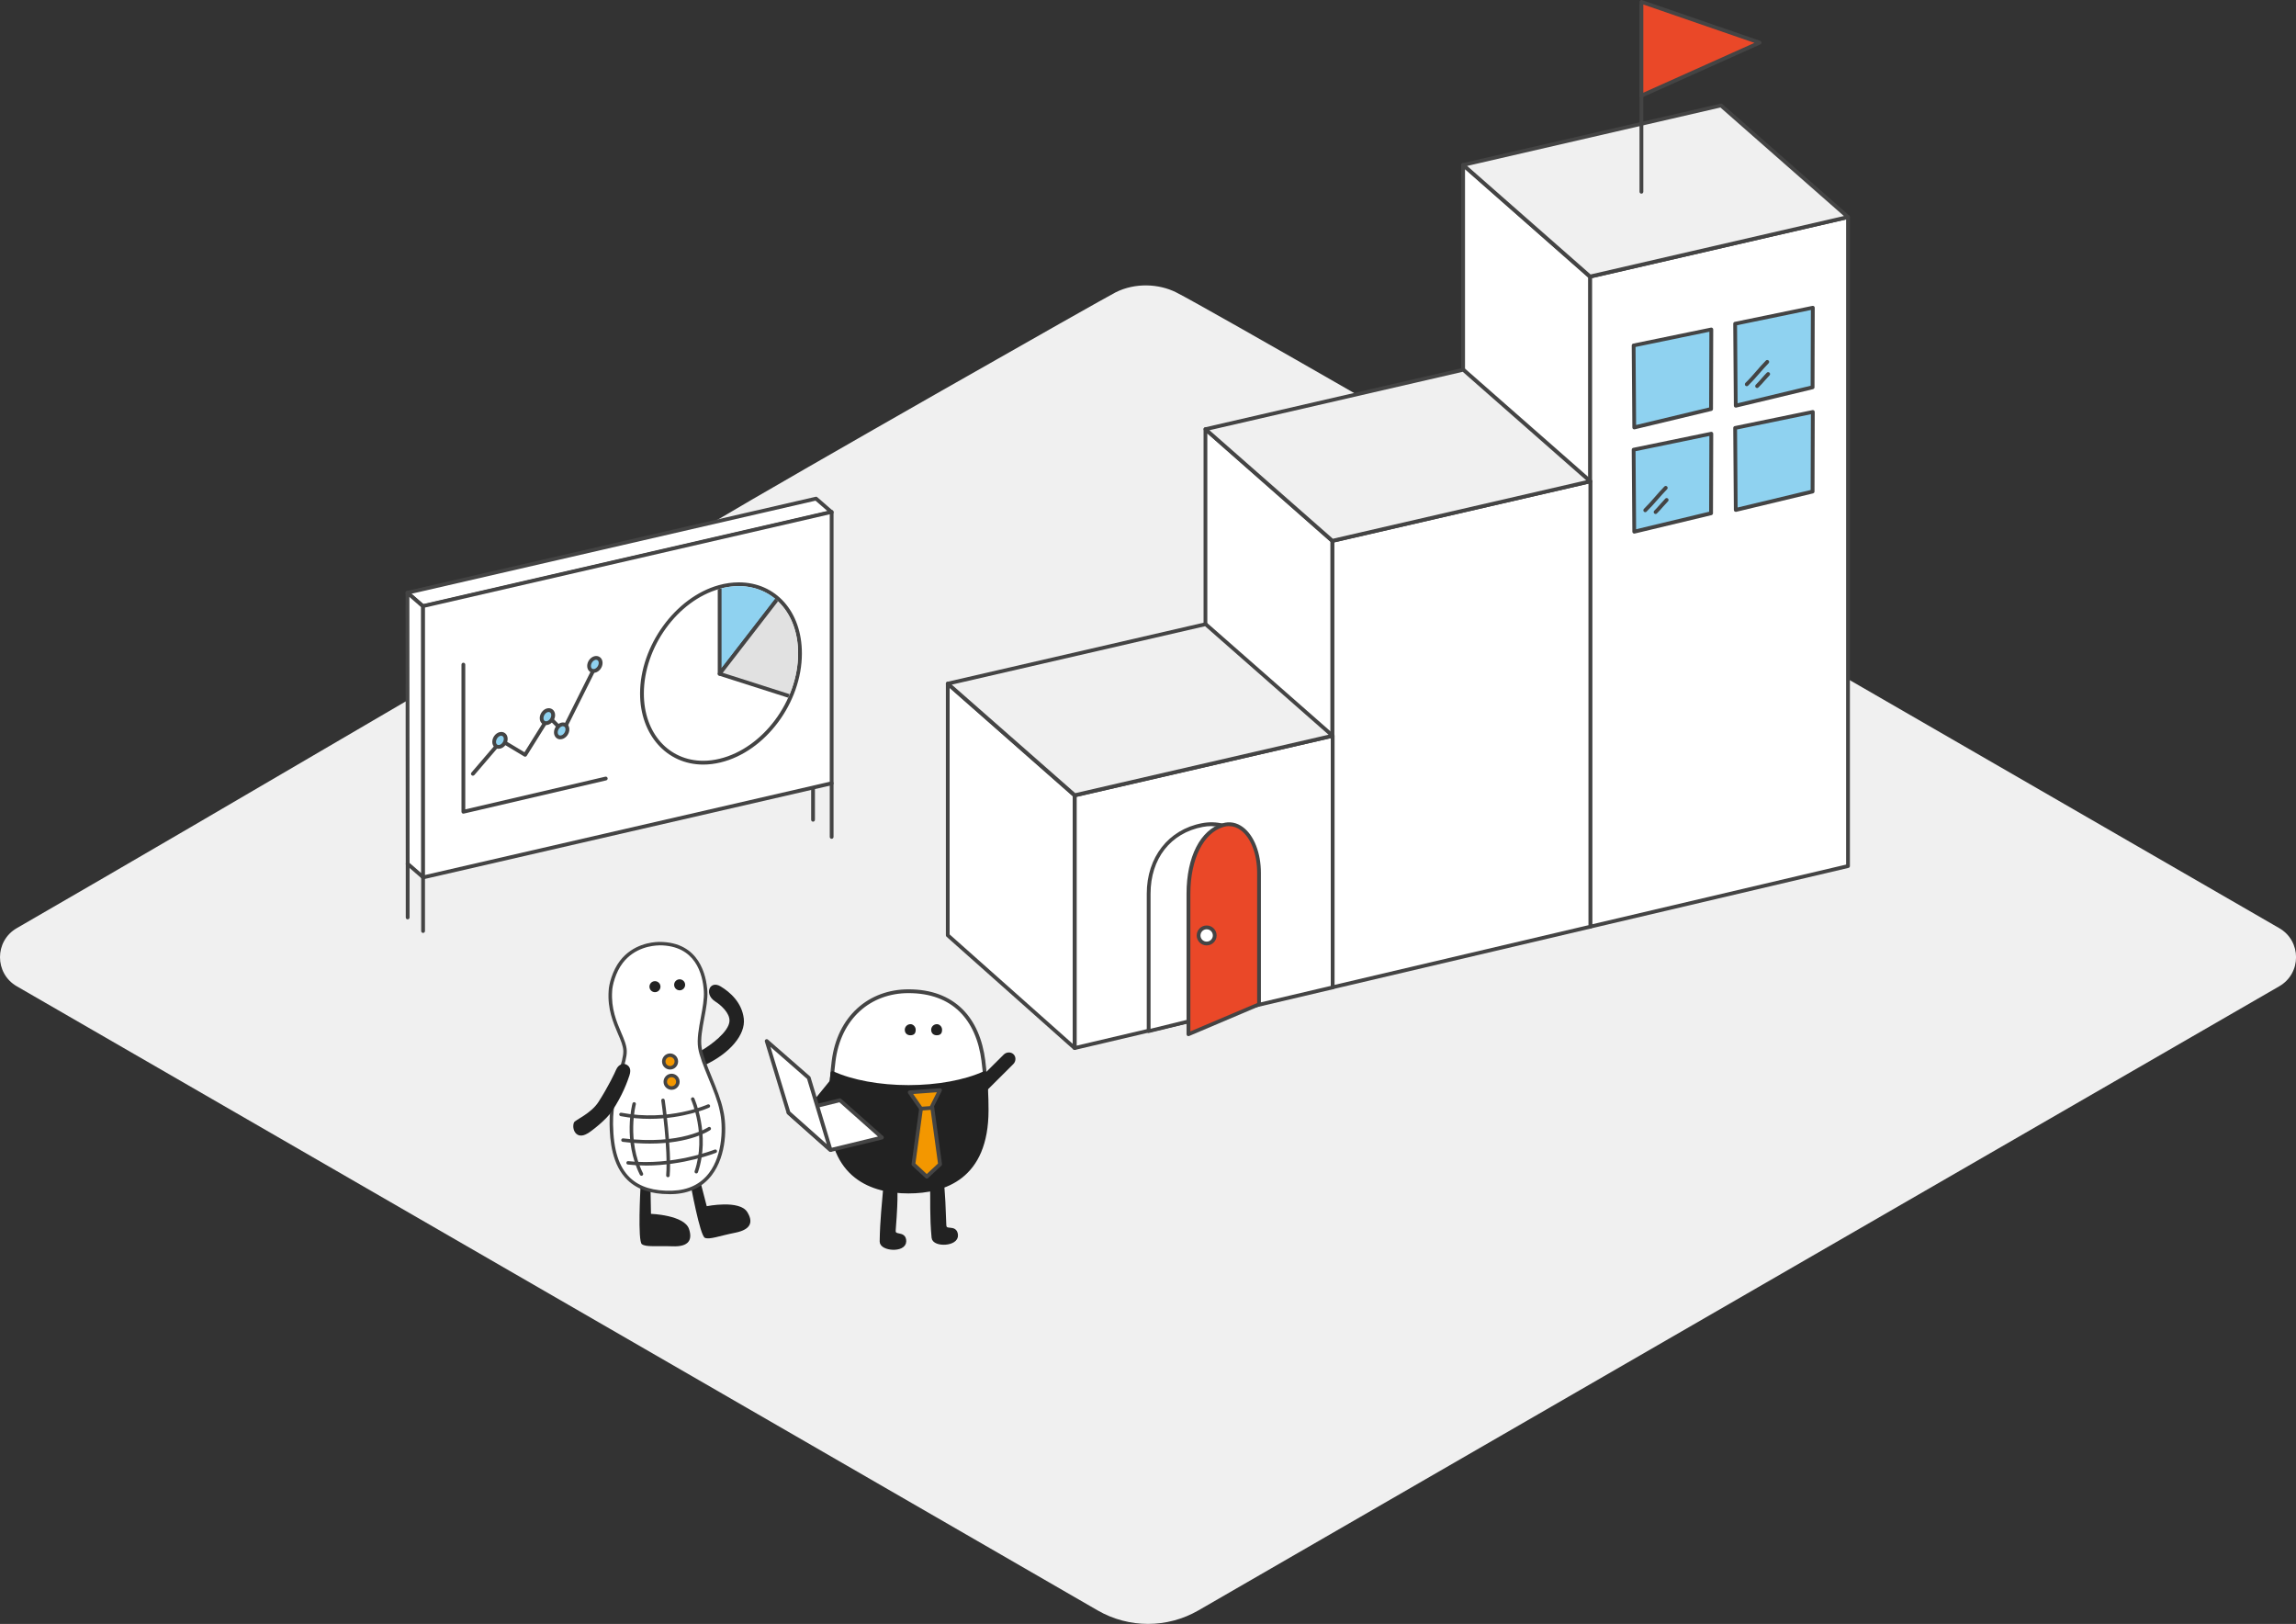 <?xml version="1.0" encoding="UTF-8"?>
<svg id="_レイヤー_2" data-name="レイヤー 2" xmlns="http://www.w3.org/2000/svg" xmlns:xlink="http://www.w3.org/1999/xlink" viewBox="0 0 483.8 342.13">
  <rect x="0" y="0" width="483.8" height="342.13" fill="#333333" stroke="none"/>
  <defs>
    <style>
      .cls-1, .cls-2, .cls-3 {
        fill: none;
      }

      .cls-4 {
        fill: #444;
      }

      .cls-5 {
        fill: #444;
      }

      .cls-6 {
        fill: #465266;
      }

      .cls-7 {
        fill: #8fd2f0;
      }

      .cls-2 {
        stroke: #222;
        stroke-width: .8px;
      }

      .cls-2, .cls-3 {
        stroke-linecap: round;
        stroke-linejoin: round;
      }

      .cls-3 {
        stroke: #444;
        stroke-width: .8px;
      }

      .cls-8 {
        fill: #f39700;
      }

      .cls-9 {
        fill: #fff;
      }

      .cls-10 {
        fill: #e1e1e1;
      }

      .cls-11 {
        fill: #f0f0f0;
      }

      .cls-12 {
        fill: #201715;
      }

      .cls-13 {
        fill: #ea4828;
      }

      .cls-14 {
        clip-path: url(#clippath);
      }

      .cls-15 {
        fill: #222;
      }
    </style>
    <clipPath id="clippath">
      <path class="cls-1" d="M168.17,137.65c0,10.06-7.47,20.01-16.53,22.19-8.89,2.14-15.97-4.03-15.97-13.74s7.08-19.57,15.97-22.05c9.06-2.53,16.53,3.54,16.53,13.59Z"/>
    </clipPath>
  </defs>
  <g id="_背景" data-name="背景">
    <path class="cls-11" d="M333.36,110.73c-18.21-10.92-79.48-46.1-85.54-49.14-3.64-1.82-8.61-2.07-12.74,0-2.43,1.21-67.62,38.22-84.93,48.53-48.97,28.27-97.64,57.15-146.61,85.42-4.72,2.72-4.72,9.53,0,12.25l227.75,131.49c6.57,3.79,14.66,3.79,21.23,0l227.75-131.49c4.72-2.72,4.72-9.53,0-12.25l-146.9-84.81Z"/>
  </g>
  <g id="_小物_建物" data-name="小物・建物">
    <g>
      <g>
        <path class="cls-5" d="M175.24,176.72c-.22,0-.4-.18-.4-.4v-11.3c0-.22.18-.4.4-.4s.4.18.4.4v11.3c0,.22-.18.4-.4.4Z"/>
        <path class="cls-5" d="M171.32,173.11c-.22,0-.4-.18-.4-.4v-11.3c0-.22.18-.4.4-.4s.4.18.4.4v11.3c0,.22-.18.4-.4.4Z"/>
        <g>
          <polygon class="cls-9" points="175.24 107.91 89.15 127.75 85.86 124.88 171.95 105.05 175.24 107.91"/>
          <path class="cls-5" d="M89.15,128.15c-.1,0-.19-.04-.26-.1l-3.29-2.87c-.11-.1-.16-.25-.12-.4.04-.15.15-.26.3-.29l86.09-19.83c.13-.03.26,0,.35.09l3.29,2.87c.11.1.16.25.12.4-.04.15-.15.26-.3.29l-86.09,19.83s-.06.01-.09.01ZM86.71,125.09l2.55,2.22,85.13-19.61-2.55-2.22-85.13,19.61Z"/>
        </g>
        <g>
          <polygon class="cls-9" points="89.19 184.85 89.15 127.75 85.86 124.88 85.9 181.98 89.19 184.85"/>
          <path class="cls-5" d="M89.19,185.25c-.09,0-.19-.03-.26-.1l-3.29-2.87c-.09-.08-.14-.19-.14-.3l-.04-57.1c0-.16.09-.3.23-.36.14-.07.31-.04.43.06l3.29,2.87c.09.08.14.19.14.3l.04,57.1c0,.16-.09.3-.23.36-.05.02-.11.04-.17.04ZM86.3,181.8l2.49,2.17-.04-56.04-2.49-2.17.04,56.04Z"/>
        </g>
        <g>
          <polygon class="cls-9" points="175.24 165.02 175.24 107.85 89.15 127.68 89.15 184.85 175.24 165.02"/>
          <path class="cls-5" d="M89.15,185.25c-.09,0-.18-.03-.25-.09-.1-.08-.15-.19-.15-.31v-57.17c0-.19.13-.35.31-.39l86.09-19.83c.12-.03.24,0,.34.08.1.08.15.19.15.31v57.17c0,.19-.13.35-.31.39l-86.09,19.83s-.06.01-.09.01ZM89.55,128v56.35l85.29-19.65v-56.35l-85.29,19.65ZM175.24,165.02h0,0Z"/>
        </g>
        <path class="cls-5" d="M89.15,196.55c-.22,0-.4-.18-.4-.4v-11.3c0-.22.18-.4.4-.4s.4.18.4.4v11.3c0,.22-.18.4-.4.4Z"/>
        <path class="cls-5" d="M85.9,193.69c-.22,0-.4-.18-.4-.4v-11.3c0-.22.18-.4.4-.4s.4.18.4.4v11.3c0,.22-.18.4-.4.4Z"/>
      </g>
      <g>
        <g>
          <path class="cls-9" d="M168.17,137.65c0,10.06-7.47,20.01-16.53,22.19-8.89,2.14-15.97-4.03-15.97-13.74s7.08-19.57,15.97-22.05c9.06-2.53,16.53,3.54,16.53,13.59Z"/>
          <path class="cls-5" d="M155.67,123.49c7.14,0,12.5,5.65,12.5,14.17,0,10.06-7.47,20.01-16.53,22.19-1.19.29-2.35.43-3.46.43-7.2,0-12.51-5.75-12.51-14.17,0-9.72,7.08-19.57,15.97-22.05,1.39-.39,2.74-.57,4.04-.57M155.67,122.69h0c-1.39,0-2.82.2-4.25.6-9.13,2.55-16.55,12.78-16.55,22.82,0,8.67,5.6,14.97,13.31,14.97,1.19,0,2.42-.15,3.65-.45,9.45-2.28,17.14-12.58,17.14-22.97,0-8.81-5.47-14.97-13.3-14.97h0Z"/>
        </g>
        <g class="cls-14">
          <g>
            <path class="cls-7" d="M151.64,122.07v19.88l14.66-18.96s-7.39-4.97-14.66-.92Z"/>
            <path class="cls-4" d="M151.64,142.35s-.09,0-.13-.02c-.16-.06-.27-.21-.27-.38v-19.88c0-.15.08-.28.21-.35,7.41-4.12,15.01.89,15.08.94.09.06.15.16.17.27s-.01.22-.08.31l-14.67,18.96c-.08.1-.2.16-.32.16ZM152.04,122.31v18.47l13.67-17.68c-1.54-.89-7.67-3.99-13.67-.79Z"/>
          </g>
          <g>
            <path class="cls-10" d="M169.1,147.54l-17.47-5.58,14.66-18.96s6.56,14.45,2.8,24.54Z"/>
            <path class="cls-4" d="M169.1,147.94s-.08,0-.12-.02l-17.47-5.58c-.12-.04-.22-.14-.26-.26-.04-.12-.01-.26.07-.36l14.67-18.96c.09-.11.23-.17.36-.15.14.02.26.1.32.23.27.6,6.58,14.72,2.81,24.85-.06.16-.21.26-.38.26ZM152.3,141.75l16.55,5.29c2.97-8.62-1.5-20.44-2.66-23.26l-13.9,17.97Z"/>
          </g>
        </g>
      </g>
      <g>
        <polyline class="cls-9" points="97.64 140.02 97.64 171.02 127.64 164.02"/>
        <path class="cls-5" d="M97.64,171.42c-.09,0-.18-.03-.25-.09-.1-.08-.15-.19-.15-.31v-31c0-.22.18-.4.4-.4s.4.18.4.4v30.5l29.51-6.89c.22-.05.43.08.48.3s-.08.43-.3.48l-30,7s-.06.01-.09.01Z"/>
      </g>
      <g>
        <polyline class="cls-9" points="99.64 163.02 105.64 156.02 110.64 159.02 115.64 151.02 118.64 154.02 125.64 140.02"/>
        <path class="cls-5" d="M99.64,163.42c-.09,0-.18-.03-.26-.1-.17-.14-.19-.4-.04-.56l6-7c.13-.15.34-.18.51-.08l4.66,2.8,4.79-7.67c.06-.1.17-.17.29-.19.12-.02.24.03.33.11l2.61,2.61,6.75-13.5c.1-.2.34-.28.54-.18.2.1.28.34.18.54l-7,14c-.06.12-.17.2-.29.22-.13.02-.26-.02-.35-.11l-2.64-2.64-4.73,7.57c-.12.18-.36.24-.54.13l-4.71-2.83-5.78,6.74c-.08.09-.19.14-.3.14Z"/>
      </g>
      <g>
        <path class="cls-7" d="M106.56,155.66c0,.75-.56,1.5-1.24,1.66s-1.2-.3-1.2-1.03.53-1.47,1.2-1.65,1.24.27,1.24,1.02Z"/>
        <path class="cls-4" d="M105.06,157.76c-.3,0-.57-.09-.8-.27-.34-.27-.53-.7-.53-1.19,0-.91.65-1.8,1.49-2.04.44-.12.86-.05,1.2.2.35.26.55.7.55,1.2,0,.94-.68,1.84-1.54,2.05-.12.03-.24.04-.36.04ZM105.62,155c-.06,0-.13,0-.2.03-.49.14-.9.72-.9,1.27,0,.24.08.45.23.56.12.1.29.12.48.08.5-.12.93-.71.93-1.27,0-.25-.08-.45-.23-.56-.09-.06-.19-.1-.3-.1Z"/>
      </g>
      <g>
        <path class="cls-7" d="M116.56,150.66c0,.75-.56,1.5-1.24,1.66s-1.2-.3-1.2-1.03.53-1.47,1.2-1.65,1.24.27,1.24,1.02Z"/>
        <path class="cls-4" d="M115.06,152.76c-.3,0-.57-.09-.8-.27-.34-.27-.53-.7-.53-1.19,0-.91.65-1.8,1.49-2.04.44-.12.86-.05,1.2.2.35.26.55.7.55,1.2,0,.94-.68,1.84-1.54,2.05-.12.03-.24.04-.36.04ZM115.62,150c-.06,0-.13,0-.2.03-.49.14-.9.72-.9,1.27,0,.24.08.45.23.56.12.1.29.12.48.08.5-.12.93-.71.93-1.27,0-.25-.08-.45-.23-.56-.09-.06-.19-.1-.3-.1Z"/>
      </g>
      <g>
        <path class="cls-7" d="M119.56,153.66c0,.75-.56,1.5-1.24,1.66s-1.2-.3-1.2-1.03.53-1.47,1.2-1.65,1.24.27,1.24,1.02Z"/>
        <path class="cls-4" d="M118.06,155.76c-.3,0-.57-.09-.8-.27-.34-.27-.53-.7-.53-1.19,0-.91.65-1.8,1.49-2.04.44-.12.86-.05,1.2.2.35.26.55.7.55,1.2,0,.94-.68,1.84-1.54,2.05-.12.03-.24.04-.36.04ZM118.62,153c-.06,0-.13,0-.2.03-.49.14-.9.72-.9,1.27,0,.24.08.45.23.56.12.1.29.12.48.08.5-.12.93-.71.93-1.27,0-.25-.08-.45-.23-.56-.09-.06-.19-.1-.3-.1Z"/>
      </g>
      <g>
        <path class="cls-7" d="M126.56,139.66c0,.75-.56,1.5-1.24,1.66s-1.2-.3-1.2-1.03.53-1.47,1.2-1.65,1.24.27,1.24,1.02Z"/>
        <path class="cls-4" d="M125.06,141.76c-.3,0-.57-.09-.8-.27-.34-.27-.53-.7-.53-1.19,0-.91.65-1.8,1.49-2.04.44-.12.86-.05,1.2.2.35.26.55.7.55,1.2,0,.94-.68,1.84-1.54,2.05-.12.03-.24.04-.36.04ZM125.62,139c-.06,0-.13,0-.2.03-.49.14-.9.72-.9,1.27,0,.24.08.45.23.56.12.1.29.12.48.08.5-.12.93-.71.93-1.27,0-.25-.08-.45-.23-.56-.09-.06-.19-.1-.3-.1Z"/>
      </g>
    </g>
    <g>
      <g>
        <polygon class="cls-9" points="335.03 195.24 335.03 58.29 389.4 45.73 389.4 182.46 335.03 195.24"/>
        <path class="cls-5" d="M335.03,195.64c-.09,0-.18-.03-.25-.09-.1-.08-.15-.19-.15-.31V58.29c0-.19.13-.35.31-.39l54.37-12.56c.12-.03.24,0,.34.08.1.08.15.19.15.31v136.73c0,.19-.13.35-.31.39l-54.37,12.78s-.06.01-.09.01ZM335.43,58.61v136.13l53.57-12.59V46.23l-53.57,12.38Z"/>
      </g>
      <g>
        <polygon class="cls-9" points="335.03 195.24 335.03 58.29 308.3 34.75 308.3 146.04 335.03 195.24"/>
        <path class="cls-5" d="M335.03,195.64c-.14,0-.28-.08-.35-.21l-26.73-49.2c-.03-.06-.05-.12-.05-.19V34.75c0-.16.09-.3.24-.36.14-.07.31-.04.43.06l26.73,23.54c.09.08.14.18.14.3v136.95c0,.18-.12.34-.3.39-.03,0-.07.01-.1.01ZM308.7,145.94l25.93,47.72V58.47l-25.93-22.83v110.31Z"/>
      </g>
      <g>
        <polygon class="cls-11" points="389.4 45.73 335.06 58.26 308.3 34.75 362.64 22.22 389.4 45.73"/>
        <path class="cls-5" d="M335.06,58.66c-.1,0-.19-.04-.26-.1l-26.75-23.51c-.11-.1-.16-.25-.12-.4.04-.15.15-.26.3-.29l54.34-12.53c.12-.03.26,0,.35.09l26.76,23.51c.11.1.16.25.12.4-.04.15-.15.26-.3.29l-54.34,12.53s-.06.01-.09.01ZM309.15,34.96l26.01,22.86,53.38-12.31-26.02-22.86-53.38,12.31Z"/>
      </g>
      <g>
        <polygon class="cls-9" points="280.74 208.02 280.74 113.96 335.1 101.41 335.1 195.24 280.74 208.02"/>
        <path class="cls-5" d="M280.74,208.42c-.09,0-.18-.03-.25-.09-.1-.08-.15-.19-.15-.31v-94.06c0-.19.13-.35.31-.39l54.37-12.56c.12-.03.24,0,.34.08s.15.19.15.31v93.83c0,.19-.13.35-.31.39l-54.37,12.78s-.06.01-.09.01ZM281.14,114.28v93.23l53.57-12.59v-93.02l-53.57,12.38Z"/>
      </g>
      <g>
        <polygon class="cls-9" points="280.74 208.02 280.74 113.96 254 90.43 254 158.82 280.74 208.02"/>
        <path class="cls-5" d="M280.74,208.42c-.14,0-.28-.08-.35-.21l-26.73-49.2c-.03-.06-.05-.12-.05-.19v-68.4c0-.16.09-.3.24-.36.14-.07.31-.04.43.06l26.73,23.54c.09.08.14.18.14.3v94.06c0,.18-.12.34-.3.39-.03,0-.07.01-.1.01ZM254.4,158.72l25.93,47.72v-92.3l-25.93-22.83v67.41Z"/>
      </g>
      <g>
        <polygon class="cls-11" points="335.1 101.41 280.76 113.93 254 90.43 308.35 77.9 335.1 101.41"/>
        <path class="cls-5" d="M280.76,114.33c-.1,0-.19-.04-.26-.1l-26.75-23.51c-.11-.1-.16-.25-.12-.4.04-.15.15-.26.3-.29l54.34-12.53c.12-.03.26,0,.35.09l26.76,23.51c.11.1.16.25.12.4-.04.15-.15.26-.3.29l-54.34,12.53s-.06.01-.09.01ZM254.85,90.64l26.01,22.86,53.38-12.31-26.02-22.86-53.38,12.31Z"/>
      </g>
      <g>
        <polygon class="cls-9" points="226.44 220.8 226.44 167.57 280.8 155.01 280.8 208.02 226.44 220.8"/>
        <path class="cls-5" d="M226.44,221.2c-.09,0-.18-.03-.25-.09-.1-.08-.15-.19-.15-.31v-53.23c0-.19.13-.35.31-.39l54.37-12.56c.12-.03.24,0,.34.08s.15.19.15.31v53.01c0,.19-.13.35-.31.39l-54.37,12.78s-.06.01-.09.01ZM226.84,167.89v52.41l53.57-12.59v-52.19l-53.57,12.38Z"/>
      </g>
      <g>
        <polygon class="cls-9" points="226.44 220.8 226.44 167.57 199.7 144.03 199.7 197.04 226.44 220.8"/>
        <path class="cls-5" d="M226.44,221.2c-.1,0-.19-.04-.27-.1l-26.73-23.76c-.09-.08-.13-.18-.13-.3v-53.01c0-.16.09-.3.24-.36.14-.07.31-.04.43.06l26.73,23.54c.09.08.14.18.14.3v53.23c0,.16-.09.3-.24.37-.05.02-.11.04-.16.04ZM200.1,196.86l25.93,23.05v-52.16l-25.93-22.83v51.95Z"/>
      </g>
      <g>
        <polygon class="cls-11" points="280.8 155.01 226.46 167.53 199.7 144.03 254.05 131.5 280.8 155.01"/>
        <path class="cls-5" d="M226.46,167.94c-.1,0-.19-.04-.26-.1l-26.76-23.51c-.11-.1-.16-.25-.12-.4.04-.15.15-.26.3-.29l54.34-12.53c.12-.03.26,0,.35.09l26.76,23.51c.11.1.16.25.12.4-.04.15-.15.26-.3.29l-54.34,12.53s-.06.01-.09.01ZM200.55,144.24l26.02,22.86,53.38-12.31-26.02-22.86-53.38,12.31Z"/>
      </g>
      <g>
        <path class="cls-9" d="M265.06,211.58l-23.02,5.66v-28.96c0-8.04,4.89-13.24,11.31-14.46,6.21-1.18,11.71,3.44,11.71,10.08v27.67Z"/>
        <path class="cls-4" d="M242.04,217.64c-.09,0-.18-.03-.25-.09-.1-.08-.15-.19-.15-.31v-28.96c0-7.68,4.57-13.51,11.63-14.85,3.03-.58,6.09.18,8.4,2.09,2.41,1.99,3.79,5.05,3.79,8.38v27.67c0,.18-.13.34-.3.39l-23.02,5.66s-.06.01-.1.01ZM255.3,174.04c-.62,0-1.25.06-1.88.18-6.77,1.29-10.98,6.68-10.98,14.07v28.45l22.22-5.46v-27.36c0-3.1-1.27-5.93-3.5-7.76-1.67-1.38-3.7-2.1-5.86-2.1ZM265.06,211.58h0,0Z"/>
      </g>
      <g>
        <path class="cls-13" d="M265.29,211.58l-14.87,6.31v-29.61c0-8.04,3.16-13.24,7.3-14.46,4.01-1.18,7.57,3.44,7.57,10.08v27.67Z"/>
        <path class="cls-4" d="M250.42,218.3c-.08,0-.15-.02-.22-.07-.11-.07-.18-.2-.18-.33v-29.61c0-7.78,2.91-13.46,7.59-14.84,1.5-.45,3-.16,4.32.83,2.32,1.73,3.76,5.43,3.76,9.63v27.67c0,.16-.1.31-.24.37l-14.87,6.31s-.1.03-.16.03ZM258.97,174.04c-.38,0-.75.06-1.13.17-4.26,1.26-7.01,6.78-7.01,14.08v29l14.07-5.97v-27.41c0-3.96-1.32-7.41-3.44-8.99-.77-.58-1.62-.87-2.48-.87ZM265.29,211.58h0,0Z"/>
      </g>
      <g>
        <circle class="cls-9" cx="254.26" cy="197.08" r="1.7"/>
        <path class="cls-4" d="M254.26,199.18c-1.16,0-2.1-.94-2.1-2.1s.94-2.1,2.1-2.1,2.1.94,2.1,2.1-.94,2.1-2.1,2.1ZM254.26,195.78c-.71,0-1.3.58-1.3,1.3s.58,1.3,1.3,1.3,1.3-.58,1.3-1.3-.58-1.3-1.3-1.3Z"/>
      </g>
      <g>
        <line class="cls-13" x1="345.87" y1="1.15" x2="345.87" y2="40.4"/>
        <path class="cls-4" d="M345.87,40.8c-.22,0-.4-.18-.4-.4V1.15c0-.22.18-.4.4-.4s.4.18.4.4v39.25c0,.22-.18.4-.4.4Z"/>
      </g>
      <g>
        <polygon class="cls-13" points="345.87 .4 370.78 8.99 345.87 20.15 345.87 .4"/>
        <path class="cls-4" d="M345.87,20.55c-.08,0-.15-.02-.22-.06-.11-.07-.18-.2-.18-.34V.4c0-.13.06-.25.17-.33.11-.08.24-.09.36-.05l24.91,8.59c.15.05.26.2.27.36,0,.16-.09.32-.24.38l-24.91,11.17c-.05.02-.11.04-.16.04ZM346.27.96v18.57l23.42-10.5-23.42-8.08Z"/>
      </g>
      <g>
        <polygon class="cls-7" points="381.94 81.59 381.99 64.82 365.62 68.2 365.75 85.47 381.94 81.59"/>
        <path class="cls-4" d="M365.75,85.87c-.09,0-.18-.03-.25-.08-.1-.08-.15-.19-.15-.31l-.13-17.28c0-.19.13-.36.32-.39l16.37-3.37c.12-.02.24,0,.33.08s.15.19.15.31l-.05,16.77c0,.18-.13.34-.31.39l-16.19,3.88s-.06.01-.09.01ZM366.02,68.52l.12,16.44,15.39-3.69.05-15.96-15.56,3.21ZM381.94,81.59h0,0Z"/>
      </g>
      <path class="cls-4" d="M368.07,81.37c-.1,0-.21-.04-.29-.12-.15-.16-.15-.41,0-.57.83-.8,1.6-1.68,2.34-2.54.63-.73,1.29-1.48,1.98-2.18.15-.16.41-.16.57,0,.16.15.16.41,0,.57-.68.69-1.32,1.43-1.95,2.15-.75.86-1.54,1.76-2.38,2.58-.08.08-.18.11-.28.11Z"/>
      <path class="cls-4" d="M370.25,81.75c-.1,0-.21-.04-.29-.12-.15-.16-.15-.41,0-.57.44-.43.86-.91,1.26-1.37.35-.4.7-.8,1.07-1.17.15-.16.41-.16.57,0,.16.15.16.41,0,.57-.36.37-.7.76-1.04,1.14-.41.47-.84.96-1.31,1.41-.08.08-.18.11-.28.11Z"/>
      <g>
        <polygon class="cls-7" points="360.55 86.17 360.6 69.4 344.23 72.77 344.36 90.05 360.55 86.17"/>
        <path class="cls-4" d="M344.36,90.45c-.09,0-.18-.03-.25-.08-.1-.08-.15-.19-.15-.31l-.13-17.28c0-.19.13-.36.32-.39l16.37-3.37c.12-.02.24,0,.33.08s.15.19.15.31l-.05,16.77c0,.18-.13.34-.31.39l-16.19,3.88s-.06.01-.09.01ZM344.63,73.1l.12,16.44,15.39-3.69.05-15.96-15.56,3.21ZM360.55,86.17h0,0Z"/>
      </g>
      <g>
        <polygon class="cls-7" points="381.94 103.56 381.99 86.79 365.62 90.16 365.75 107.43 381.94 103.56"/>
        <path class="cls-4" d="M365.75,107.83c-.09,0-.18-.03-.25-.08-.1-.08-.15-.19-.15-.31l-.13-17.28c0-.19.13-.36.32-.39l16.37-3.37c.12-.03.24,0,.33.08.09.08.15.19.15.31l-.05,16.77c0,.18-.13.34-.31.39l-16.19,3.88s-.06.01-.09.01ZM366.02,90.48l.12,16.44,15.39-3.69.05-15.96-15.56,3.21ZM381.94,103.56h0,0Z"/>
      </g>
      <g>
        <polygon class="cls-7" points="360.55 108.13 360.6 91.36 344.23 94.73 344.36 112.01 360.55 108.13"/>
        <path class="cls-4" d="M344.36,112.41c-.09,0-.18-.03-.25-.08-.1-.08-.15-.19-.15-.31l-.13-17.28c0-.19.13-.36.32-.39l16.37-3.37c.12-.03.24,0,.33.08.09.08.15.19.15.31l-.05,16.77c0,.18-.13.34-.31.39l-16.19,3.88s-.06.01-.09.01ZM344.63,95.06l.12,16.44,15.39-3.69.05-15.96-15.56,3.21ZM360.55,108.13h0,0Z"/>
      </g>
      <path class="cls-4" d="M346.68,107.91c-.1,0-.21-.04-.29-.12-.15-.16-.15-.41,0-.57.83-.81,1.6-1.69,2.34-2.54.63-.72,1.29-1.47,1.98-2.18.16-.16.41-.16.57,0,.16.16.16.41,0,.57-.67.69-1.32,1.43-1.95,2.14-.76.87-1.54,1.76-2.39,2.59-.08.08-.18.11-.28.11Z"/>
      <path class="cls-4" d="M348.86,108.29c-.1,0-.21-.04-.29-.12-.15-.16-.15-.41,0-.57.44-.43.86-.91,1.26-1.37.35-.4.7-.8,1.07-1.18.16-.16.41-.16.57,0,.16.16.16.41,0,.57-.36.37-.7.75-1.04,1.14-.41.47-.84.96-1.31,1.42-.08.08-.18.11-.28.11Z"/>
    </g>
  </g>
  <g id="_キャラクター" data-name="キャラクター">
    <g>
      <g>
        <path class="cls-12" d="M207.23,223.57c-1.14-9-6.34-14.74-15.79-14.74-8.16,0-14.64,5.49-15.79,14.74-1.14,9.25-1.19,22.11,15.62,22.11,17.65,0,17.1-13.11,15.95-22.11Z"/>
        <path class="cls-9" d="M207.23,223.57c-1.14-9-6.34-14.74-15.79-14.74-8.16,0-14.64,5.49-15.79,14.74-1.14,9.25-1.19,22.11,15.62,22.11,17.65,0,17.1-13.11,15.95-22.11Z"/>
        <path class="cls-3" d="M207.23,223.57c-1.14-9-6.34-14.74-15.79-14.74-8.16,0-14.64,5.49-15.79,14.74-1.14,9.25-1.19,22.11,15.62,22.11,17.65,0,17.1-13.11,15.95-22.11Z"/>
      </g>
      <g>
        <path class="cls-6" d="M188.59,250.25s.41.62-.25,8.9c-.14,1.79,2.24.38,2.22,2.37-.03,2.02-4.82,1.66-4.8.04.06-4.44.51-8.29.74-11.2"/>
        <path class="cls-15" d="M188.59,250.25s.41.62-.25,8.9c-.14,1.79,2.24.38,2.22,2.37-.03,2.02-4.82,1.66-4.8.04.06-4.44.51-8.29.74-11.2"/>
        <path class="cls-2" d="M188.59,250.25s.41.62-.25,8.9c-.14,1.79,2.24.38,2.22,2.37-.03,2.02-4.82,1.66-4.8.04.06-4.44.51-8.29.74-11.2"/>
      </g>
      <g>
        <path class="cls-6" d="M198.45,249.18s.29.59.55,8.89c.05,1.8,2.27.13,2.46,2.11.2,2.02-4.6,2.19-4.76.57-.43-4.42-.23-8.31-.32-11.23"/>
        <path class="cls-15" d="M198.45,249.18s.29.59.55,8.89c.05,1.8,2.27.13,2.46,2.11.2,2.02-4.6,2.19-4.76.57-.43-4.42-.23-8.31-.32-11.23"/>
        <path class="cls-2" d="M198.45,249.18s.29.59.55,8.89c.05,1.8,2.27.13,2.46,2.11.2,2.02-4.6,2.19-4.76.57-.43-4.42-.23-8.31-.32-11.23"/>
      </g>
      <g>
        <path class="cls-15" d="M191.44,229c-6.36,0-12.07-1.13-16.03-2.94-.31,2.44-.44,5.07-.44,7.82,0,12.85,7.37,17.15,16.47,17.15s16.47-4.3,16.47-17.15c0-2.75-.12-5.37-.44-7.82-3.96,1.81-9.67,2.94-16.03,2.94Z"/>
        <path class="cls-15" d="M191.44,251.43c-7.7,0-16.87-3.04-16.87-17.55,0-3,.14-5.57.44-7.87.02-.13.09-.24.2-.3.11-.06.25-.07.36-.01,4.04,1.85,9.82,2.91,15.87,2.91s11.83-1.06,15.86-2.91c.12-.05.25-.05.36.01.11.06.19.17.2.3.3,2.28.44,4.85.44,7.87,0,14.51-9.17,17.55-16.87,17.55ZM175.74,226.64c-.25,2.13-.37,4.5-.37,7.23,0,13.84,8.74,16.75,16.07,16.75,13.28,0,16.07-9.11,16.07-16.75,0-2.75-.12-5.12-.37-7.23-4.1,1.76-9.78,2.76-15.7,2.76s-11.59-1-15.7-2.76Z"/>
      </g>
      <g>
        <polygon class="cls-8" points="198.08 245.29 195.28 247.89 192.48 245.29 194.21 232.63 196.35 232.63 198.08 245.29"/>
        <path class="cls-5" d="M195.28,248.29c-.1,0-.2-.04-.27-.11l-2.81-2.6c-.1-.09-.14-.22-.12-.35l1.74-12.66c.03-.2.2-.35.4-.35h2.13c.2,0,.37.15.4.35l1.74,12.66c.02.13-.03.26-.12.35l-2.8,2.6c-.08.07-.17.11-.27.11ZM192.9,245.13l2.38,2.21,2.37-2.21-1.66-12.11h-1.44l-1.66,12.11Z"/>
      </g>
      <path class="cls-15" d="M192.95,216.94c0,.64-.22,1.17-1.13,1.17-.64,0-1.17-.4-1.17-1.17,0-.54.45-1.17,1.22-1.17.52,0,1.08.52,1.08,1.17Z"/>
      <path class="cls-15" d="M198.51,216.94c0,.64-.22,1.17-1.13,1.17-.65,0-1.17-.4-1.17-1.17,0-.54.45-1.17,1.22-1.17.53,0,1.08.52,1.08,1.17Z"/>
      <g>
        <path class="cls-15" d="M175.9,227.06l-5.65,6.93c-.37.47-.32,1.14.12,1.49.43.34,1.12.23,1.48-.21l5.65-6.93"/>
        <path class="cls-15" d="M170.96,236.08c-.31,0-.61-.09-.85-.29-.61-.49-.69-1.41-.18-2.05l5.66-6.94c.14-.17.39-.2.56-.06.17.14.2.39.06.56l-5.65,6.93c-.23.29-.21.71.06.92.25.2.69.13.91-.15l5.65-6.93c.14-.17.39-.2.56-.06.17.14.2.39.06.56l-5.65,6.93c-.29.36-.74.55-1.18.55Z"/>
      </g>
      <g>
        <path class="cls-15" d="M213.23,223.88c.42-.43.43-1.1.03-1.49-.39-.39-1.1-.34-1.49.06l-5.61,5.58c-.42.43-.43,1.1-.03,1.49.39.38,1.1.34,1.49-.06l5.61-5.58Z"/>
        <path class="cls-15" d="M206.82,230.19c-.38,0-.72-.13-.97-.38-.26-.25-.41-.6-.41-.97,0-.4.15-.79.44-1.08l5.62-5.58c.27-.28.66-.44,1.07-.45h.02c.38,0,.72.14.97.38.26.25.41.6.41.98,0,.4-.15.79-.44,1.08h0s-5.61,5.59-5.61,5.59c-.27.28-.66.44-1.06.44h-.02ZM212.57,222.52h0c-.19,0-.38.08-.5.21l-5.62,5.59c-.13.14-.21.32-.21.51,0,.16.06.31.17.41.1.1.23.13.42.15.19,0,.38-.08.5-.21l5.62-5.59c.13-.14.21-.32.21-.5,0-.16-.06-.31-.17-.41-.1-.1-.25-.15-.41-.15ZM213.23,223.88h0,0Z"/>
      </g>
      <g>
        <polygon class="cls-8" points="196.21 233.42 194.08 233.57 191.69 230.13 198.08 229.67 196.21 233.42"/>
        <path class="cls-5" d="M194.08,233.97c-.13,0-.25-.06-.33-.17l-2.39-3.44c-.08-.12-.09-.27-.03-.4.06-.13.19-.22.33-.23l6.39-.46c.12,0,.28.06.36.18.08.12.09.27.02.4l-1.88,3.75c-.06.13-.19.21-.33.22l-2.12.15s-.02,0-.03,0ZM196.21,233.42h0,0ZM192.42,230.48l1.86,2.68,1.67-.12,1.46-2.92-4.99.36Z"/>
      </g>
      <g>
        <g>
          <polygon class="cls-9" points="185.83 239.67 175.02 242.28 166.17 234.44 176.98 231.81 185.83 239.67"/>
          <path class="cls-5" d="M175.02,242.68c-.1,0-.19-.04-.27-.1l-8.84-7.84c-.11-.1-.16-.25-.12-.4.04-.14.15-.26.29-.29l10.81-2.64c.13-.03.26,0,.36.09l8.85,7.86c.11.1.16.25.12.4-.04.14-.15.26-.29.29l-10.81,2.62s-.06.01-.09.01ZM167.01,234.65l8.12,7.19,9.87-2.39-8.12-7.21-9.86,2.41Z"/>
        </g>
        <g>
          <polygon class="cls-9" points="175 242.28 170.41 227.07 161.55 219.32 166.16 234.42 175 242.28"/>
          <path class="cls-5" d="M175,242.68c-.1,0-.19-.03-.27-.1l-8.84-7.86c-.05-.05-.1-.11-.12-.18l-4.6-15.1c-.05-.17.02-.36.17-.45.15-.1.34-.08.48.04l8.86,7.74c.06.05.1.11.12.19l4.59,15.22c.05.17-.02.36-.17.45-.07.04-.14.06-.22.06ZM166.51,234.2l7.7,6.85-4.15-13.75-7.72-6.75,4.16,13.65Z"/>
        </g>
      </g>
    </g>
    <g>
      <path class="cls-15" d="M147.67,221.4c2.11-1.21,5.89-4,6.04-6.25.12-1.72-1.83-3.42-3-4.16-1.3-.82-1.58-2.13-1.09-2.92.33-.54,1.12-.93,2.23-.25,2,1.21,4.48,3.38,4.88,6.79.39,3.35-2.9,7.28-8.18,9.76"/>
      <path class="cls-15" d="M147.56,248.88l1.36,5.24s6.89-1.39,8.53,1.22c1.24,1.98.95,3.68-2.54,4.37-3.42.68-5.32,1.48-6.37,1.08s-3.03-11.34-3.03-11.34"/>
      <path class="cls-15" d="M137.07,250.31l.1,5.42s7.02.25,8.01,3.18c.75,2.22.06,3.8-3.48,3.66-3.49-.13-5.52.2-6.44-.44s-.31-11.74-.31-11.74"/>
      <g>
        <path class="cls-9" d="M152.03,233.99c1.16,4.77.55,16.86-10.35,17.22-10.91.36-12.75-7.3-12.86-14.37-.11-7.07,2.98-12.51,2.89-15.44-.09-2.93-3.5-6.53-3.09-12.6.02-1.24.76-4.13,2.31-6.14,2.65-3.44,6.5-3.82,7.96-3.85,8.02-.04,9.57,6.38,9.81,10,.23,3.51-1.73,8.57-1.21,11.92.52,3.35,3.74,9.13,4.55,13.26Z"/>
        <path class="cls-5" d="M140.96,251.58c-3.73,0-6.65-.98-8.69-2.93-3.31-3.16-3.77-8.26-3.82-11.82-.07-4.32,1.03-7.99,1.91-10.93.55-1.82,1.02-3.4.98-4.5-.03-1.05-.54-2.25-1.14-3.63-.98-2.3-2.21-5.17-1.95-9,.03-1.33.8-4.29,2.38-6.34,2.7-3.51,6.66-3.96,8.24-3.99h.08c8.52,0,9.9,7.23,10.1,10.34.11,1.68-.27,3.72-.64,5.69-.41,2.2-.84,4.47-.57,6.2.25,1.62,1.16,3.85,2.12,6.2.99,2.42,2.01,4.93,2.43,7.04.78,3.21.78,9.48-2.39,13.65-1.94,2.55-4.73,3.9-8.31,4.02-.25,0-.49.01-.73.01ZM138.96,199.17s-.05,0-.07,0c-1.47.03-5.16.45-7.67,3.71-1.53,1.99-2.21,4.84-2.23,5.93-.25,3.67.94,6.45,1.89,8.69.62,1.45,1.16,2.71,1.19,3.9.04,1.22-.43,2.77-1.01,4.73-.87,2.89-1.94,6.5-1.88,10.71.08,5.45,1.22,9.04,3.59,11.3,2.03,1.93,5.01,2.84,8.89,2.71,3.35-.11,5.96-1.37,7.75-3.73,2.99-3.94,2.97-10.09,2.26-13.04,0,0,0-.01,0-.02-.4-2.05-1.41-4.52-2.39-6.91-.98-2.4-1.9-4.66-2.17-6.37-.29-1.85.15-4.19.57-6.45.36-1.93.73-3.92.63-5.51-.23-3.61-1.76-9.66-9.37-9.66Z"/>
      </g>
      <path class="cls-5" d="M136.9,235.72c-1.91,0-3.97-.16-6.12-.57-.2-.04-.33-.23-.29-.43.04-.2.22-.33.43-.29,10.09,1.91,18.11-1.71,18.19-1.74.18-.09.4,0,.49.18.08.18,0,.4-.18.49-.06.03-5.24,2.36-12.51,2.36Z"/>
      <path class="cls-5" d="M136.91,240.93c-1.71,0-3.61-.11-5.69-.37-.2-.03-.34-.21-.32-.41.03-.2.21-.34.41-.32,12.21,1.51,17.88-2.32,17.93-2.35.17-.12.4-.07.51.09.12.17.08.39-.09.51-.2.14-4.19,2.85-12.75,2.85Z"/>
      <path class="cls-5" d="M136.02,245.55c-1.21,0-2.46-.06-3.71-.2-.2-.02-.35-.2-.32-.4.02-.2.18-.36.4-.32,9.44,1.03,18.11-2.4,18.19-2.43.19-.08.4.01.48.2.08.19-.01.4-.2.48-.08.03-6.76,2.68-14.83,2.68Z"/>
      <path class="cls-5" d="M146.72,247.22s-.08,0-.12-.02c-.19-.07-.29-.27-.23-.46,2.58-7.62-.71-14.97-.74-15.04-.08-.18,0-.4.18-.49.19-.08.4,0,.49.18.03.08,3.44,7.68.77,15.58-.05.15-.19.25-.35.25Z"/>
      <path class="cls-5" d="M140.74,248.01s-.02,0-.03,0c-.2-.02-.35-.19-.34-.39.45-5.6-1.02-15.64-1.03-15.74-.03-.2.11-.39.31-.42.21-.03.39.11.42.31.01.1,1.49,10.23,1.04,15.91-.01.19-.18.34-.37.34Z"/>
      <path class="cls-5" d="M135.17,247.72c-.13,0-.26-.08-.33-.2-3.59-7.22-1.65-14.72-1.57-15.04.05-.2.25-.31.45-.26.2.05.31.25.26.45-.02.07-1.95,7.56,1.51,14.52.09.18.02.4-.17.49-.05.03-.11.04-.16.04Z"/>
      <circle class="cls-15" cx="143.21" cy="207.48" r="1.16"/>
      <circle class="cls-15" cx="138.01" cy="207.87" r="1.16"/>
      <path class="cls-15" d="M123.81,238.8c.95-.57,3.92-2.9,5.09-4.63,2.31-3.42,3.35-6.44,3.73-7.59.48-1.45-.1-2.08-.81-2.37-.43-.18-1.47-.06-1.99,1.15-.29.69-1.61,3.49-3.7,6.77-1.61,2.52-4.94,3.8-5.18,4.35-.55,1.27.4,3.79,2.86,2.31Z"/>
      <g>
        <circle class="cls-8" cx="141.19" cy="223.63" r="1.33"/>
        <path class="cls-5" d="M141.19,225.33c-.32,0-.63-.09-.91-.27-.38-.24-.65-.62-.74-1.06-.2-.91.38-1.82,1.29-2.02.44-.1.9-.02,1.28.23.38.24.65.62.74,1.06.2.91-.38,1.82-1.29,2.02-.12.03-.25.04-.37.04ZM141.19,222.67c-.07,0-.14,0-.21.02-.25.06-.46.21-.6.42-.14.22-.18.47-.13.73h0c.05.25.21.46.42.6.22.14.47.18.72.13.25-.06.46-.21.6-.42.14-.22.18-.47.13-.73-.05-.25-.21-.46-.42-.6-.16-.1-.33-.15-.51-.15Z"/>
      </g>
      <g>
        <circle class="cls-8" cx="141.51" cy="227.9" r="1.33"/>
        <path class="cls-5" d="M141.51,229.6c-.32,0-.63-.09-.91-.27-.38-.24-.65-.62-.74-1.06-.1-.44-.02-.9.23-1.28s.62-.65,1.06-.74c.44-.1.9-.02,1.28.23s.65.62.74,1.06c.1.44.02.9-.23,1.28s-.62.65-1.06.74c-.12.03-.25.04-.37.04ZM141.51,226.94c-.07,0-.14,0-.21.02-.25.05-.47.21-.6.42-.14.22-.18.47-.13.72h0c.05.25.21.47.42.6s.48.18.72.13c.25-.05.47-.21.6-.42.14-.22.18-.47.13-.72-.05-.25-.21-.47-.42-.6-.16-.1-.33-.15-.51-.15Z"/>
      </g>
    </g>
  </g>
</svg>